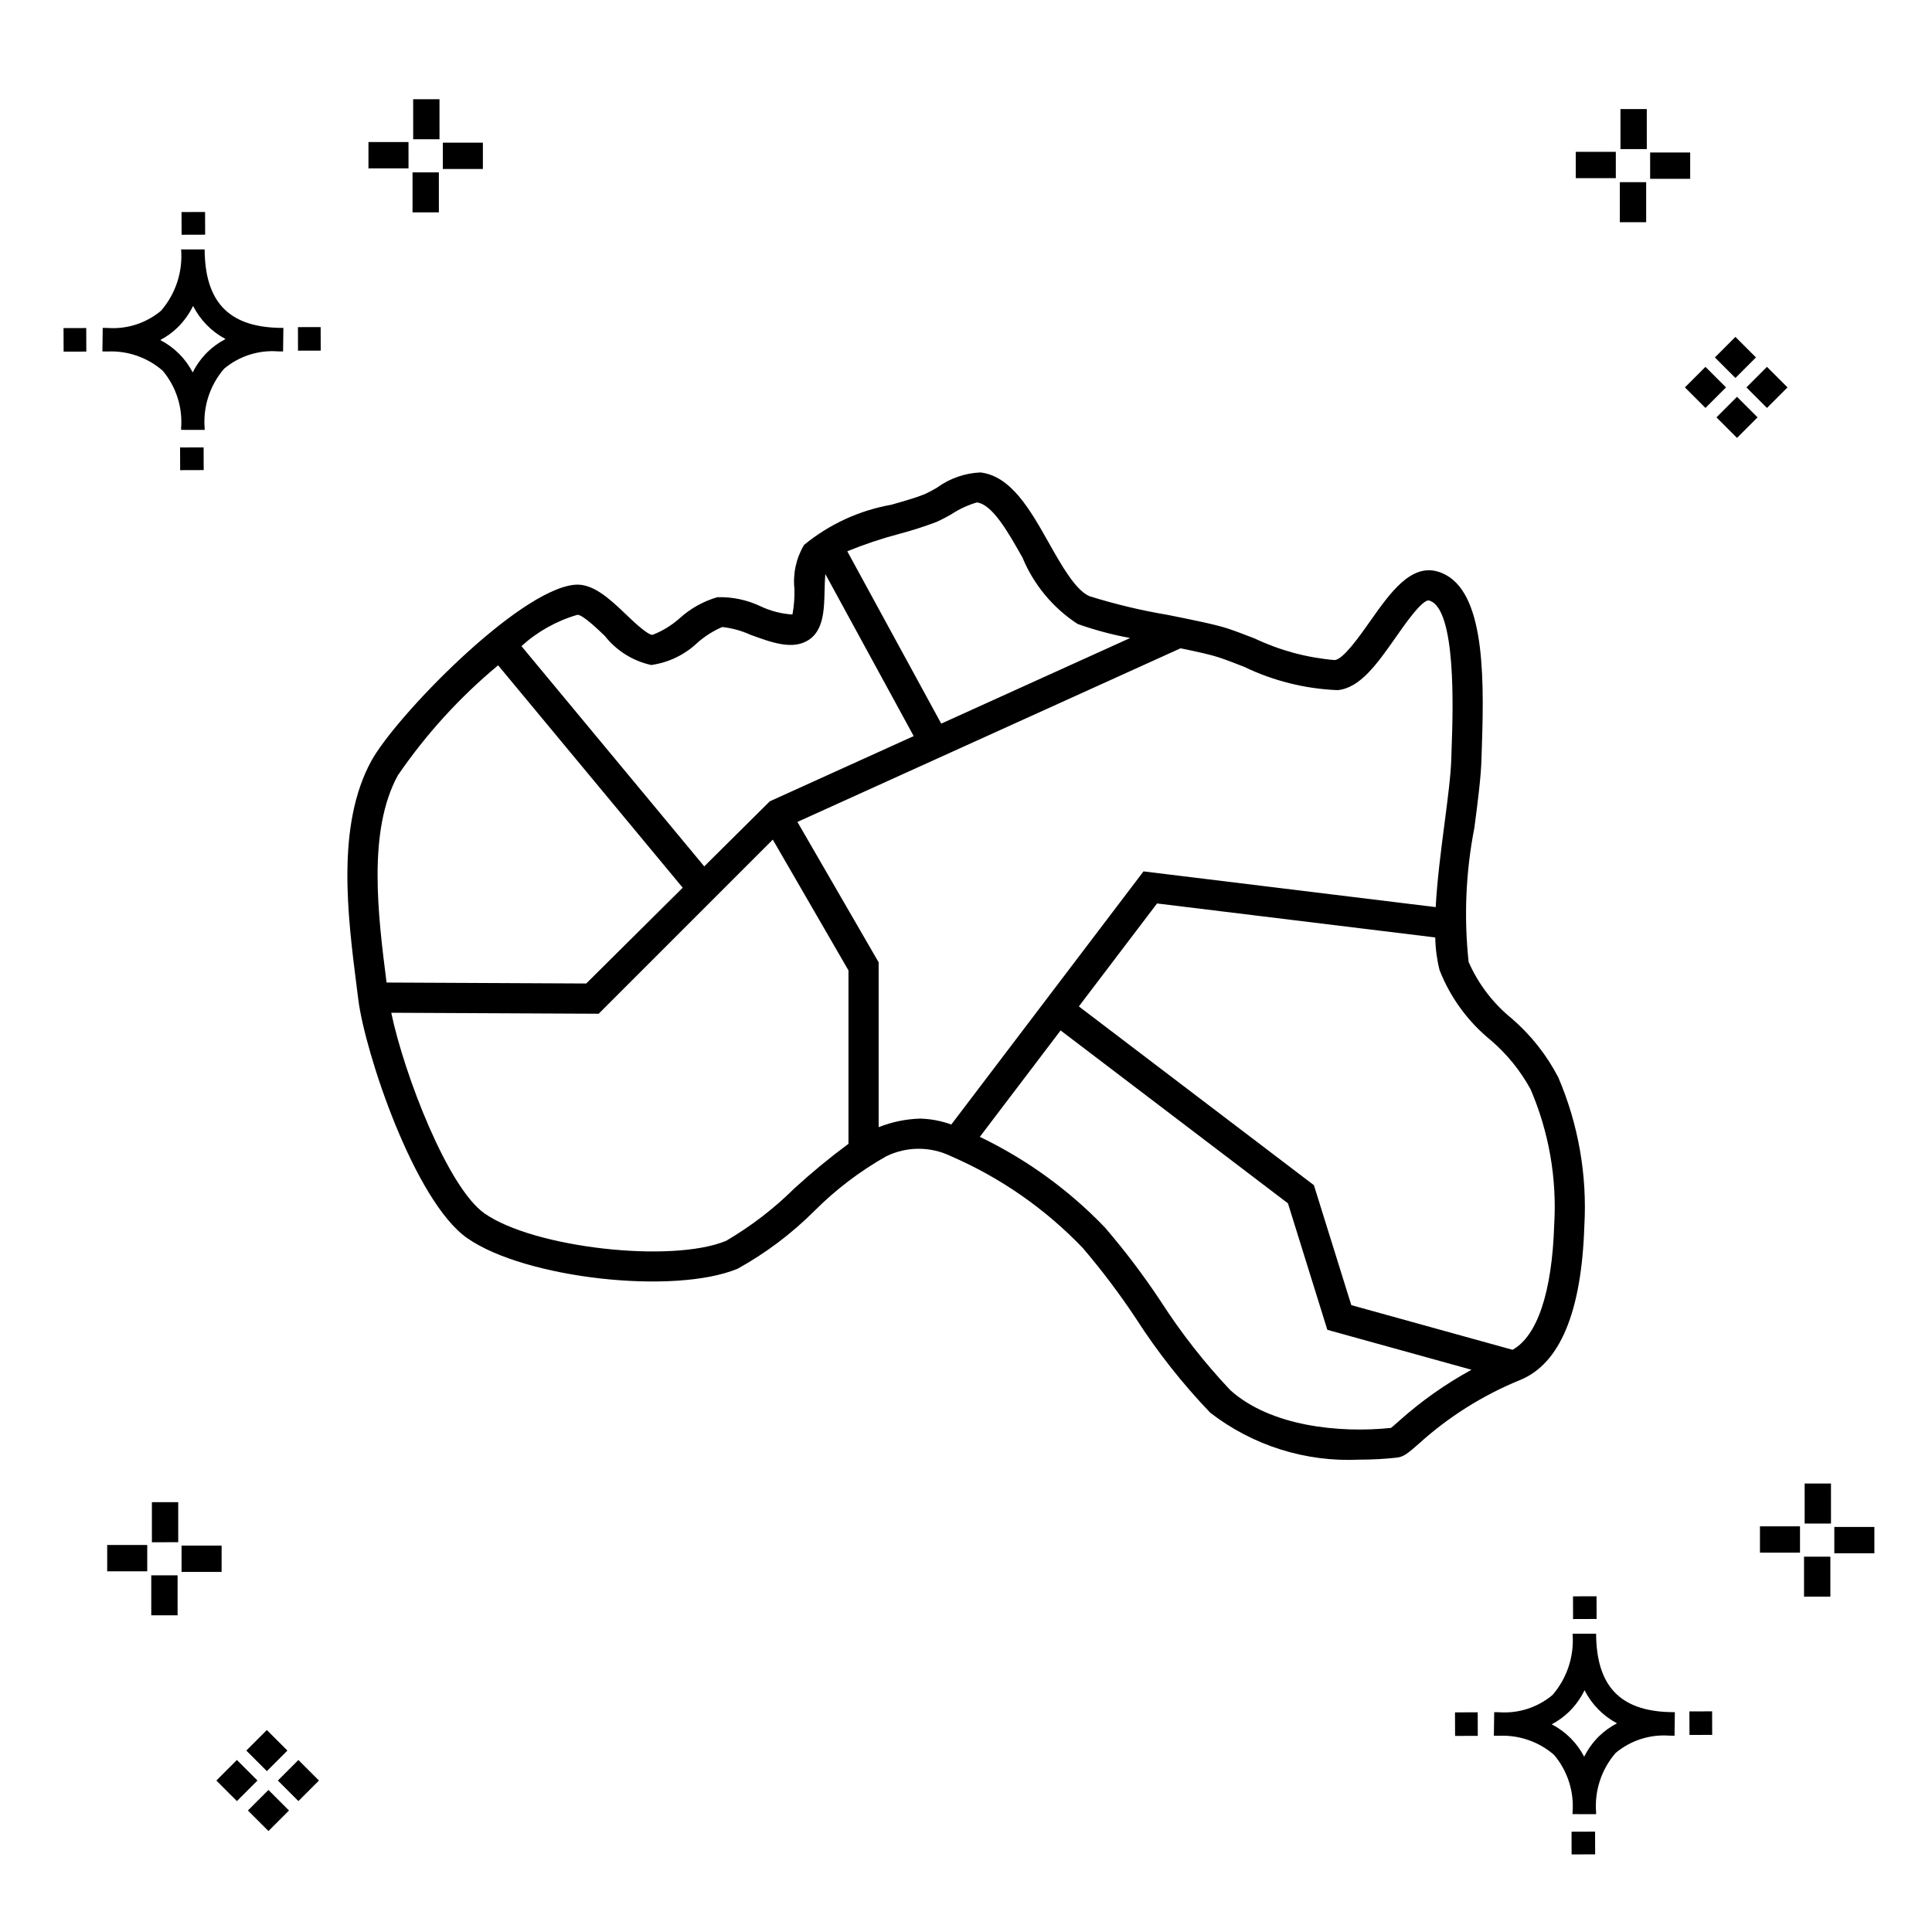 <?xml version="1.0" encoding="UTF-8"?>
<!-- Uploaded to: ICON Repo, www.svgrepo.com, Generator: ICON Repo Mixer Tools -->
<svg fill="#000000" width="800px" height="800px" version="1.1" viewBox="144 144 512 512" xmlns="http://www.w3.org/2000/svg">
 <g>
  <path d="m197.96 262.56 0.02 6.016-6.238 0.02-0.02-6.016zm19.738-31.68c0.434 0.023 0.93 0.008 1.402 0.02l-0.082 6.238c-0.449 0.008-0.93-0.004-1.387-0.02v-0.004c-5.172-0.379-10.285 1.277-14.254 4.617-3.746 4.352-5.598 10.023-5.141 15.75v0.449l-6.238-0.016v-0.445c0.434-5.535-1.328-11.02-4.914-15.262-4.047-3.504-9.285-5.316-14.633-5.055h-0.004c-0.434 0-0.867-0.008-1.312-0.02l0.09-6.238c0.441 0 0.879 0.008 1.309 0.02h-0.004c5.129 0.375 10.203-1.266 14.148-4.566 3.879-4.484 5.797-10.34 5.32-16.254l6.238 0.008c0.074 13.766 6.266 20.395 19.461 20.777zm-13.922 2.969h-0.004c-3.703-1.969-6.707-5.031-8.602-8.773-1.043 2.148-2.453 4.098-4.164 5.762-1.352 1.301-2.879 2.406-4.539 3.277 3.691 1.902 6.699 4.902 8.609 8.586 1.004-2.019 2.336-3.856 3.945-5.438 1.41-1.363 3.008-2.516 4.75-3.414zm-42.938-2.898 0.02 6.238 6.016-0.016-0.02-6.238zm68.137-0.273-6.019 0.016 0.02 6.238 6.019-0.016zm-30.609-24.484-0.02-6.016-6.238 0.02 0.02 6.016zm405.96 42.965 5.445 5.445-5.445 5.445-5.445-5.445zm7.941-7.941 5.445 5.445-5.445 5.445-5.445-5.445zm-16.301 0 5.445 5.445-5.445 5.445-5.445-5.445zm7.941-7.941 5.445 5.445-5.441 5.449-5.445-5.445zm-11.992-41.891h-10.613v-6.977h10.613zm-19.707-0.168h-10.613v-6.977h10.613zm8.043 11.668h-6.977v-10.602h6.977zm0.168-19.375h-6.977l-0.004-10.613h6.977zm-308.45 5.273h-10.617v-6.977h10.617zm-19.707-0.168h-10.617v-6.977h10.613zm8.043 11.664h-6.977l-0.004-10.598h6.977zm0.168-19.375h-6.977l-0.004-10.613h6.977zm300 448.52 0.02 6.016 6.238-0.02-0.02-6.016zm25.977-31.699c0.438 0.023 0.93 0.008 1.402 0.02l-0.082 6.238c-0.449 0.008-0.93-0.004-1.387-0.02-5.172-0.379-10.289 1.277-14.254 4.617-3.75 4.352-5.602 10.023-5.144 15.75v0.449l-6.238-0.016v-0.445c0.438-5.539-1.328-11.023-4.91-15.266-4.047-3.504-9.289-5.312-14.633-5.051h-0.004c-0.434 0-0.867-0.008-1.312-0.02l0.09-6.238c0.441 0 0.879 0.008 1.309 0.02h-0.004c5.129 0.371 10.203-1.266 14.145-4.566 3.879-4.484 5.797-10.34 5.32-16.254l6.238 0.008c0.074 13.762 6.266 20.395 19.461 20.773zm-13.922 2.969-0.004 0.004c-3.703-1.969-6.707-5.031-8.602-8.773-1.043 2.148-2.453 4.098-4.168 5.762-1.352 1.301-2.879 2.406-4.539 3.277 3.691 1.902 6.699 4.898 8.609 8.586 1.004-2.019 2.34-3.859 3.945-5.438 1.41-1.363 3.012-2.516 4.754-3.414zm-42.938-2.898 0.02 6.238 6.016-0.016-0.02-6.238zm68.137-0.273-6.019 0.016 0.02 6.238 6.019-0.016zm-30.609-24.48-0.02-6.016-6.238 0.02 0.02 6.016zm73.609-17.414-10.613 0.004v-6.977h10.613zm-19.707-0.164h-10.613v-6.977h10.613zm8.043 11.664h-6.977v-10.598h6.977zm0.168-19.375h-6.977l-0.004-10.613h6.977zm-414.09 70.602 5.445 5.445-5.445 5.445-5.445-5.445zm7.941-7.941 5.445 5.445-5.445 5.445-5.445-5.445zm-16.301 0 5.445 5.445-5.445 5.445-5.445-5.445zm7.941-7.941 5.445 5.445-5.445 5.445-5.445-5.445zm-11.996-41.895h-10.613v-6.973h10.613zm-19.707-0.164h-10.613v-6.977h10.613zm8.043 11.664h-6.977v-10.598h6.977zm0.168-19.375-6.977 0.004v-10.617h6.977z"/>
  <path d="m556.98 429.55c-3.094-5.977-7.305-11.301-12.41-15.684-4.918-4.004-8.816-9.121-11.367-14.926-1.281-11.871-0.766-23.867 1.523-35.586 0.902-6.906 1.754-13.434 1.879-18.191l0.109-3.438c0.715-20.508 0.457-42.684-11.699-46.254-7.137-2.082-12.613 5.633-17.879 13.113-2.84 4.031-7.125 10.121-9.406 10.344h-0.004c-7.348-0.617-14.527-2.551-21.191-5.707-2.648-1.027-5.09-1.969-7.121-2.641-3.328-1.094-9.523-2.34-16.082-3.652l-0.004 0.004c-6.977-1.176-13.871-2.828-20.625-4.945-3.684-1.574-7.449-8.254-10.77-14.152-4.894-8.684-9.949-17.66-18.102-18.633-4.141 0.18-8.137 1.574-11.488 4.012-1.043 0.629-2.117 1.203-3.223 1.719-2.156 0.898-5.441 1.84-8.926 2.836v-0.004c-8.488 1.504-16.445 5.168-23.102 10.637-2.098 3.512-2.996 7.609-2.559 11.676 0.062 2.269-0.113 4.539-0.523 6.773-2.902-0.184-5.746-0.91-8.379-2.144-3.594-1.723-7.547-2.562-11.527-2.441-3.719 1.078-7.144 2.996-10.012 5.602-2.109 1.875-4.539 3.359-7.168 4.375h-0.039c-1.391-0.055-5.098-3.602-7.082-5.504-4.254-4.07-8.742-8.254-13.574-7.769-15.074 1.523-47.508 35.129-53.82 46.68-9.332 17.094-6.293 40.918-3.856 60.059l0.398 3.152c1.758 14.02 14.832 53.449 28.891 63.27 15.238 10.648 54.762 15.109 71.664 8.082 7.465-4.141 14.312-9.301 20.348-15.332 5.644-5.648 12.027-10.504 18.977-14.434 5.398-2.66 11.719-2.684 17.137-0.066 13.176 5.699 25.074 13.984 34.992 24.359 5.066 5.934 9.766 12.164 14.074 18.668 5.75 8.941 12.344 17.305 19.699 24.98 11.277 8.711 25.289 13.121 39.523 12.434 3.328 0.004 6.656-0.176 9.961-0.543 1.809-0.203 3.027-1.266 5.688-3.59h0.004c7.922-7.199 17.051-12.945 26.965-16.984 10.562-4.324 16.277-18.078 16.996-40.891h0.004c0.762-13.445-1.598-26.883-6.894-39.262zm-174.59-144.09c3.32-0.875 6.594-1.926 9.801-3.144 1.41-0.637 2.777-1.352 4.106-2.144 2.031-1.316 4.238-2.332 6.555-3.019h0.039c4.121 0.492 8.344 7.992 12.078 14.617v-0.004c2.984 7.195 8.07 13.324 14.594 17.582 4.539 1.617 9.203 2.863 13.941 3.731l-50.066 22.688-24.898-45.672c4.512-1.848 9.141-3.394 13.852-4.633zm-85.367 21.469h0.016c1.395 0 5.191 3.633 7.231 5.586 3.086 3.922 7.438 6.652 12.312 7.719 4.637-0.648 8.953-2.742 12.336-5.984 1.934-1.688 4.121-3.066 6.477-4.086 2.582 0.285 5.106 0.98 7.473 2.051 5.555 2.043 11.301 4.172 15.531 1.316 3.898-2.617 4.019-8.035 4.133-13.277 0.027-1.184 0.066-2.769 0.184-4.141l23.422 42.957-38.133 17.285-17.371 17.246-48.445-58.371h-0.004c4.25-3.859 9.324-6.699 14.84-8.301zm-47.59 42.559h-0.004c7.469-10.91 16.414-20.727 26.578-29.176l48.922 58.941-25.57 25.383-52.914-0.254c-2.285-17.945-5.059-40.164 2.984-54.895zm105.13 109.41h-0.004c-5.434 5.383-11.52 10.062-18.117 13.93-14.461 6.004-50.957 1.875-64.02-7.246-9.785-6.84-21.34-36.938-24.734-53.191l54.969 0.262 46.145-46.145 20.055 34.664v45.949c-4.969 3.676-9.738 7.606-14.297 11.777zm22.293-16.188-0.004-43.684-21.527-37.207 101.54-46.012c4.266 0.875 7.981 1.691 10.055 2.379 1.926 0.633 4.231 1.527 6.731 2.5v-0.004c7.769 3.758 16.23 5.871 24.852 6.211 5.934-0.574 10.426-6.945 15.18-13.699 2.027-2.883 7.289-10.633 9.09-10.039 7.211 2.117 6.266 29.348 5.953 38.297l-0.113 3.508c-0.113 4.348-0.938 10.668-1.812 17.363-0.949 7.254-1.941 14.992-2.324 22.07l-77.434-9.469-50.934 67.082v0.004c-2.648-0.965-5.438-1.496-8.258-1.57-3.769 0.109-7.488 0.879-10.992 2.269zm137.8 77.957c-0.867 0.758-1.535 1.367-2.035 1.746-13.734 1.438-31.918-0.449-42.539-9.973h-0.004c-6.883-7.285-13.074-15.191-18.492-23.621-4.519-6.82-9.461-13.352-14.797-19.555-9.52-9.91-20.738-18.035-33.125-23.988l21.41-28.199 60.25 45.82 10.438 33.52 38.207 10.582c-6.945 3.793-13.43 8.383-19.316 13.668zm30.191-18.957-42.734-11.836-9.914-31.793-62.289-47.371 20.719-27.285 73.73 9.008v0.004c0.051 2.906 0.43 5.797 1.129 8.621 2.824 7.223 7.465 13.602 13.469 18.512 4.32 3.672 7.93 8.105 10.652 13.074 4.867 11.32 7.016 23.621 6.273 35.922-0.566 17.906-4.492 29.523-11.043 33.145z"/>
 </g>
</svg>